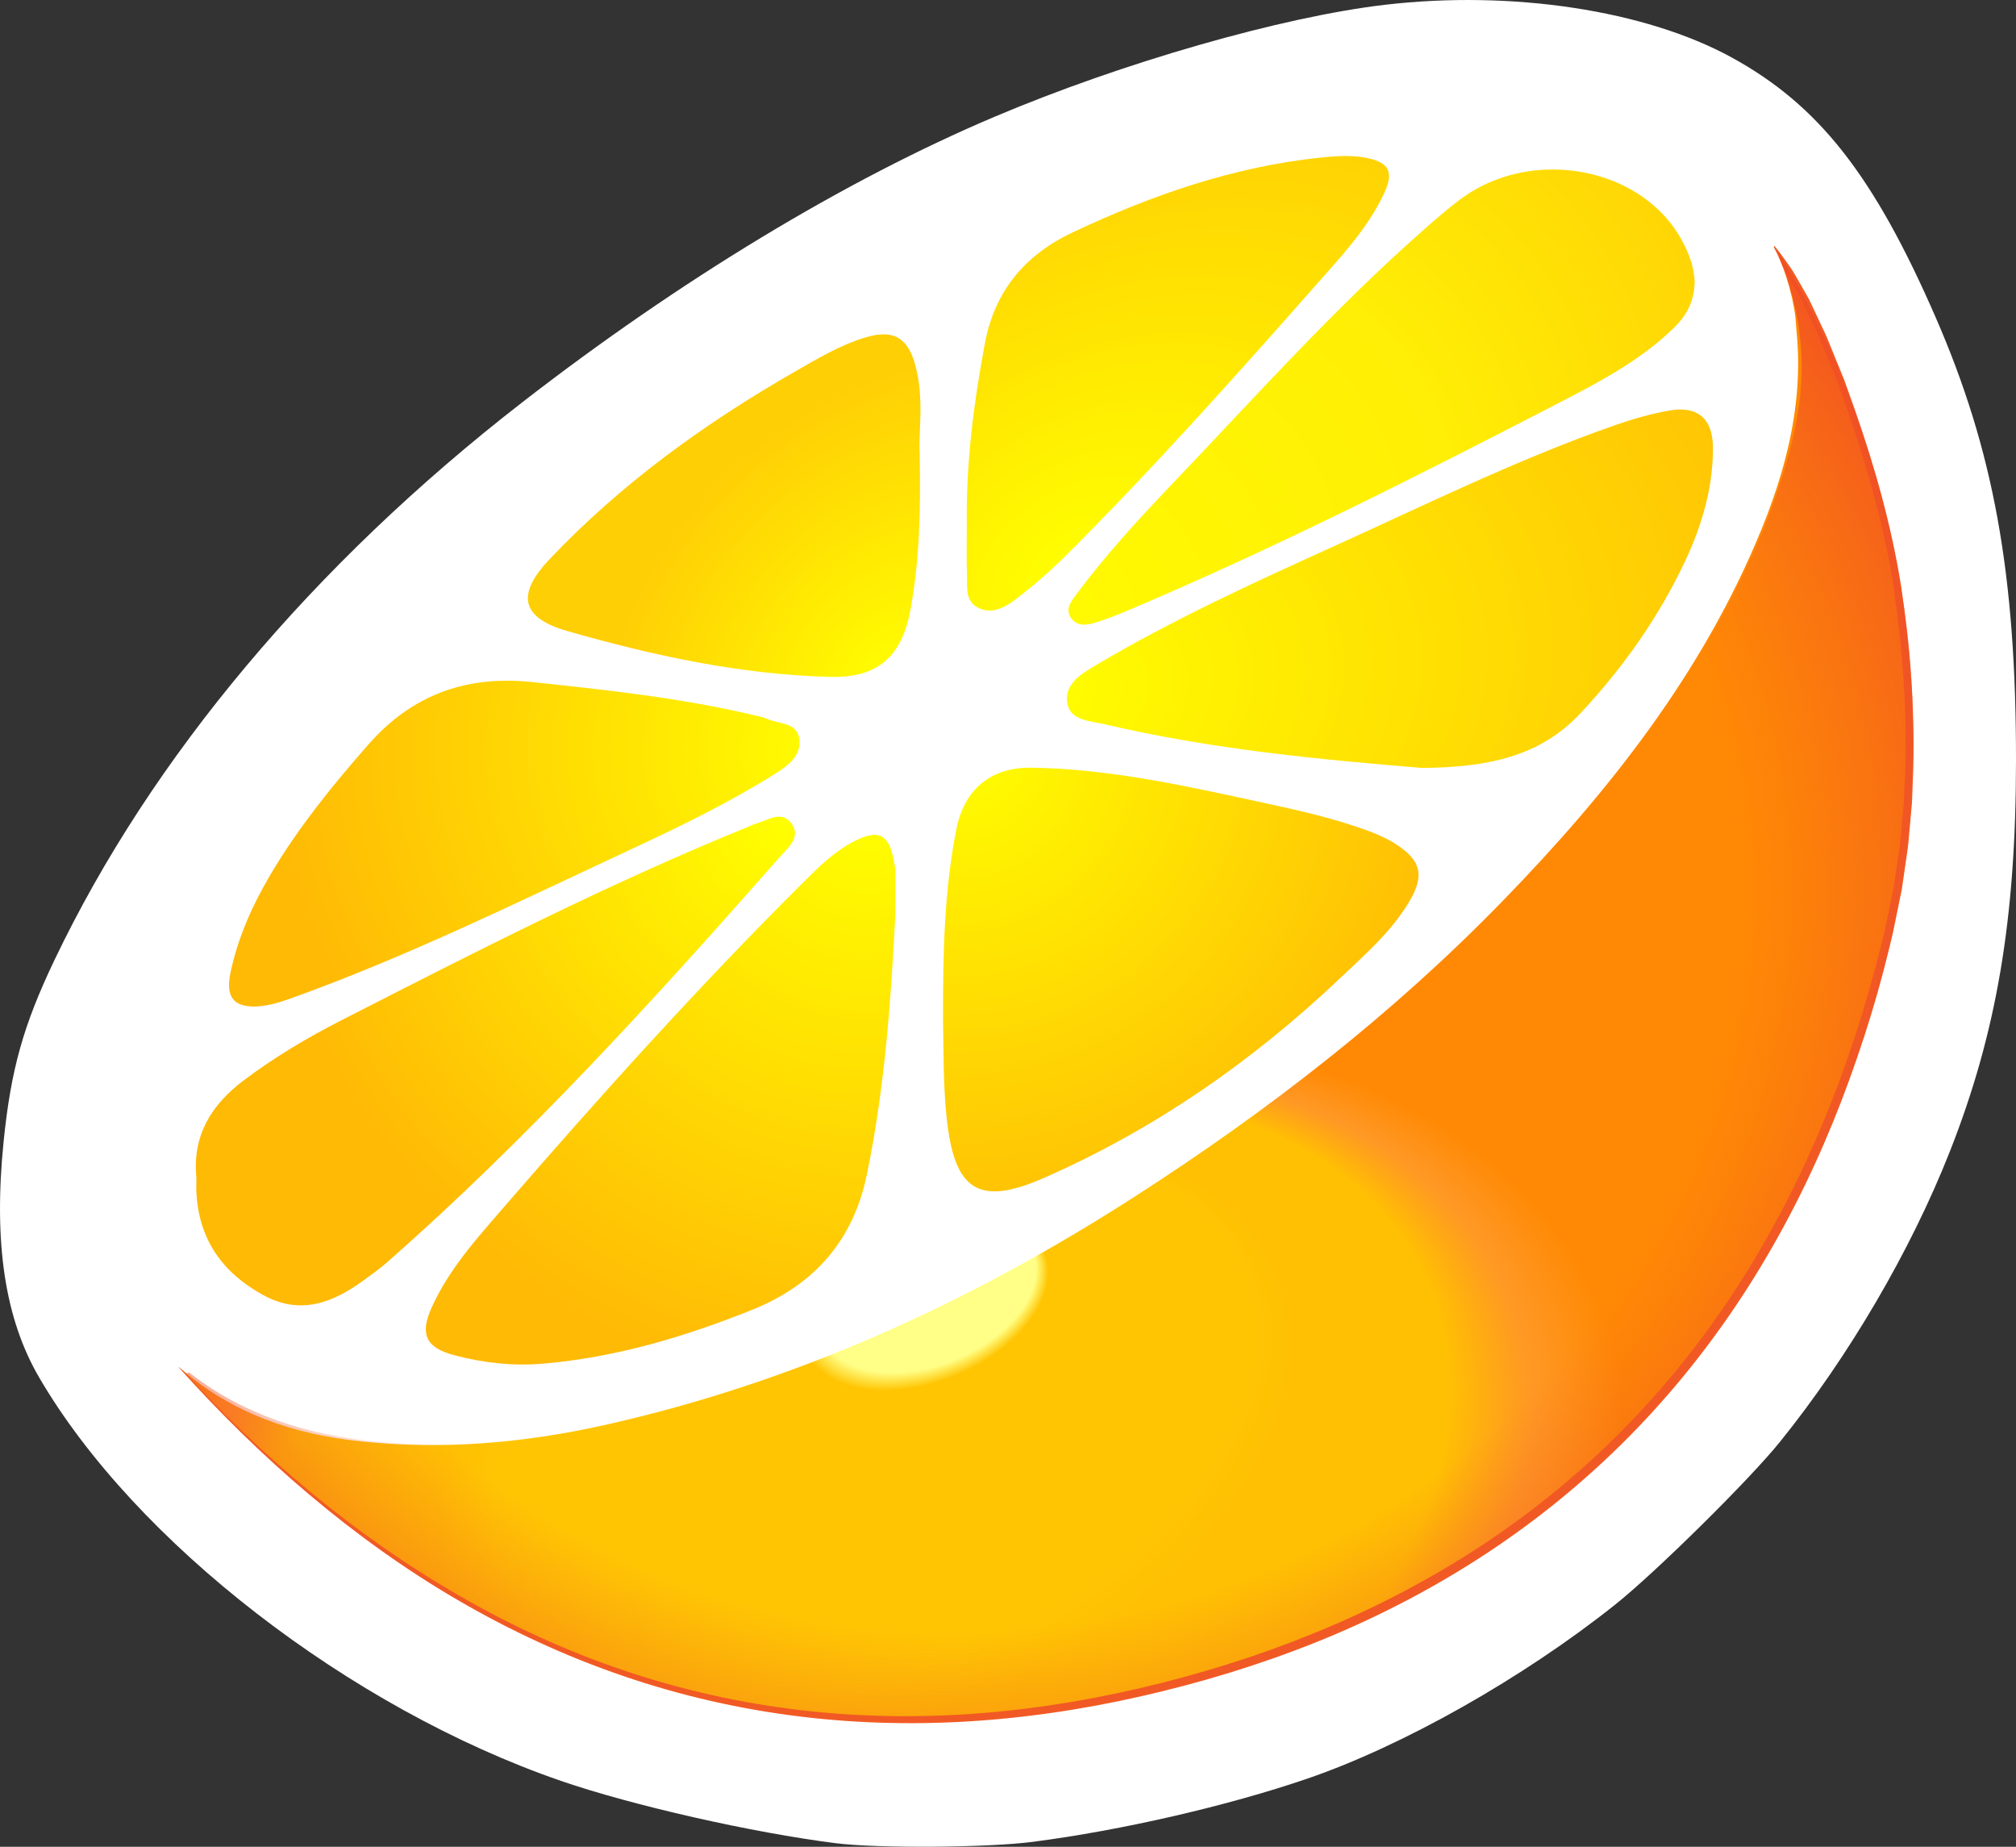 <?xml version="1.0" encoding="UTF-8"?>
<svg version="1.1" viewBox="0 0 433.93 397.43" xml:space="preserve" xmlns="http://www.w3.org/2000/svg" xmlns:cc="http://creativecommons.org/ns#" xmlns:dc="http://purl.org/dc/elements/1.1/" xmlns:rdf="http://www.w3.org/1999/02/22-rdf-syntax-ns#" xmlns:xlink="http://www.w3.org/1999/xlink"><rect x="0" y="0" width="433.93" height="397.43" fill="#333333" stroke="none"/><defs><linearGradient id="linearGradient7230"><stop stop-color="#f15a24" offset="0"/><stop stop-color="#f15a24" stop-opacity="0" offset="1"/></linearGradient><radialGradient id="radialGradient4297" cx="0" cy="0" r="1" fx=".339" fy="-.553" gradientTransform="matrix(135.72 53.102 32.823 -83.888 479.47 287.23)" gradientUnits="userSpaceOnUse"><stop stop-color="#ffff87" offset="0"/><stop stop-color="#ffff87" offset=".126"/><stop stop-color="#ffc503" offset=".144"/><stop stop-color="#ffc503" offset=".216"/><stop stop-color="#ffc503" offset=".395"/><stop stop-color="#ffc503" offset=".441"/><stop stop-color="#ffc003" offset=".5"/><stop stop-color="#ffc003" offset=".628"/><stop stop-color="#ffc003" offset=".729"/><stop stop-color="#ff8904" stop-opacity=".869" offset=".849"/><stop stop-color="#ff8904" offset=".987"/><stop stop-color="#ff8904" offset="1"/></radialGradient><radialGradient id="radialGradient4331" cx="-.042" cy=".043" r="1" gradientTransform="matrix(97.003 -81.357 -81.357 -97.003 516.33 432.83)" gradientUnits="userSpaceOnUse"><stop stop-color="#ff0" offset="0"/><stop stop-color="#ffba05" offset=".666"/><stop stop-color="#ffba05" offset="1"/></radialGradient><radialGradient id="radialGradient4351" cx="0" cy="0" r="1" gradientTransform="matrix(-12.353 -91.85 -91.85 12.353 493.83 420.5)" gradientUnits="userSpaceOnUse"><stop stop-color="#ff0" offset="0"/><stop stop-color="#ffba05" offset="1"/></radialGradient><radialGradient id="radialGradient4371" cx="0" cy="0" r="1" fx="-.892" fy="-.452" gradientTransform="matrix(58.797 44.174 44.174 -58.797 591.5 452.83)" gradientUnits="userSpaceOnUse"><stop stop-color="#ff0" offset="0"/><stop stop-color="#ffba05" offset="1"/></radialGradient><radialGradient id="radialGradient4391" cx="0" cy="0" r="1" gradientTransform="matrix(-63.936 -51.968 -51.968 63.936 480.5 419.5)" gradientUnits="userSpaceOnUse"><stop stop-color="#ff0" offset="0"/><stop stop-color="#ffba05" offset="1"/></radialGradient><radialGradient id="radialGradient4413" cx="-.277" cy="-.013" r="1" gradientTransform="matrix(166.21 117.68 75.941 -107.26 545.45 466.23)" gradientUnits="userSpaceOnUse"><stop stop-color="#ff0" offset="0"/><stop stop-color="#ffee05" offset=".497"/><stop stop-color="#ffba05" offset="1"/></radialGradient><radialGradient id="radialGradient4433" cx=".069" cy=".001" r="1" gradientTransform="matrix(92.166 1.56 1.398 -82.601 484.17 431.17)" gradientUnits="userSpaceOnUse"><stop stop-color="#ff0" offset="0"/><stop stop-color="#ffba05" offset="1"/></radialGradient><radialGradient id="radialGradient4453" cx="0" cy="0" r="1" gradientTransform="matrix(112.47 78.731 51.056 -72.937 527.5 460.5)" gradientUnits="userSpaceOnUse"><stop stop-color="#ff0" offset="0"/><stop stop-color="#ffba05" offset="1"/></radialGradient><radialGradient id="radialGradient4475" cx=".132" cy="-.001" r="1" fx="-.08" fy=".039" gradientTransform="matrix(64.042 -58.572 -66.76 -72.994 505.91 439.83)" gradientUnits="userSpaceOnUse"><stop stop-color="#ff0" offset="0"/><stop stop-color="#ffcf05" offset=".63"/><stop stop-color="#ffcf05" offset="1"/></radialGradient><linearGradient id="linearGradient7248-9" x1="382.8" x2="662.93" y1="393.32" y2="393.32" gradientUnits="userSpaceOnUse" xlink:href="#linearGradient7230"/><clipPath id="clipPath4307-2"><path d="m640.25 512.56c0.366-0.686 1.015-1.901 1.507-3.229 0.237-0.588 0.284-0.774 0.375-1.057 0.174-0.52 0.277-0.819 0.368-1.099 0.09-0.28 0.019-0.115 0.107-0.392 0.087-0.277 0.181-0.577 0.264-0.852 0.082-0.276 0.15-0.659 0.224-0.934 0.076-0.276 0.167-0.604 0.233-0.881 0.066-0.276 0.257-1.337 0.312-1.615 0.316-1.599 0.241-2.12 0.401-3.701 0.16-1.58 0.244-3.151 0.26-4.712 0.016-1.563-0.038-3.115-0.154-4.66-0.117-1.545-0.296-3.081-0.533-4.61-0.237-1.528-0.531-3.049-0.877-4.562-0.345-1.513-0.742-3.02-1.184-4.518-0.442-1.5-0.93-2.992-1.457-4.478-0.527-1.485-1.094-2.964-1.694-4.438-1.181-2.896-2.451-5.732-3.805-8.51-1.353-2.778-2.789-5.5-4.302-8.169-1.512-2.671-3.099-5.288-4.755-7.858-1.656-2.571-3.38-5.093-5.165-7.574-1.785-2.48-3.631-4.918-5.53-7.318-1.9-2.4-3.853-4.762-5.852-7.09s-4.044-4.624-6.129-6.89c-2.084-2.267-4.207-4.506-6.362-6.72-2.218-2.28-4.472-4.518-6.76-6.714-2.287-2.197-4.608-4.353-6.961-6.47s-4.737-4.196-7.152-6.237-4.86-4.046-7.334-6.016c-2.473-1.969-4.975-3.904-7.504-5.806-2.528-1.902-5.084-3.771-7.664-5.609-2.581-1.838-5.187-3.645-7.816-5.423-2.63-1.778-5.282-3.527-7.957-5.247-3.325-2.142-6.677-4.217-10.058-6.225-3.381-2.007-6.792-3.946-10.232-5.813-3.441-1.867-6.912-3.661-10.416-5.38s-7.041-3.362-10.611-4.924c-3.571-1.563-7.177-3.046-10.818-4.446-1.846-0.709-3.702-1.398-5.566-2.064-1.814-0.648-3.636-1.274-5.468-1.88-3.716-1.228-7.47-2.37-11.263-3.42-3.794-1.049-7.627-2.009-11.502-2.872-1.624-0.362-3.249-0.695-4.876-1-1.627-0.304-3.255-0.578-4.886-0.823-1.631-0.244-3.262-0.457-4.896-0.638s-3.269-0.33-4.907-0.445c-1.636-0.116-3.275-0.197-4.915-0.245-1.639-0.046-3.28-0.058-4.923-0.034-1.641 0.024-3.285 0.085-4.929 0.183-1.645 0.097-3.29 0.233-4.937 0.408-1.337 0.142-2.664 0.317-3.979 0.531s-2.617 0.466-3.906 0.759c-1.288 0.294-2.562 0.627-3.819 1.007-1.256 0.38-2.496 0.805-3.717 1.278-1.22 0.475-2.422 0.997-3.602 1.571-1.179 0.575-2.337 1.201-3.471 1.884-1.133 0.683-2.244 1.421-3.326 2.22-1.084 0.798-2.656 1.973-3.685 2.893l-3.143-7.259c-3.143-7.26 1.5-6 3.143-8.5 1.644-2.5 0.357-9 0.217-15s6.64-11.5 9.64-14.5c3-3.001 10-10.5 14.5-11.82 4.5-1.319 23.5-16.18 30-18.181 6.5-1.999 13.5-6.999 22-8.499s19-3 27.5-3 26.5-0.5 38.5 0 27 3 33 4 20 2.5 27.5 4.5 23.5 8 27 11.5 28 13.999 33.5 20c5.5 6 24 39.5 25 45.5s14 47.499 17 53c3 5.5 0 39.499 0 45.5 0 6-10 45-10 45l-13.5 28.5-14 14.5z"/></clipPath><radialGradient id="radialGradient7556" cx="698.21" cy="478.94" r="186.38" gradientTransform="matrix(1.203 -.414 .382 1.109 -338.27 245.75)" gradientUnits="userSpaceOnUse"><stop stop-color="#f15a24" stop-opacity="0" offset="0"/><stop stop-color="#f15a24" stop-opacity="0" offset=".685"/><stop stop-color="#f14a24" offset="1"/></radialGradient></defs><g transform="translate(-265.81 -357.85)"><g transform="translate(-206,70)"><path d="m651.83 684.53c-17.986-2.258-43.941-8.138-59.303-13.436-45.416-15.66-91.627-51.387-112.29-86.813-7.392-12.675-9.855-29.065-7.641-50.846 1.571-15.448 4.239-24.955 10.938-38.978 20.81-43.561 55.611-85.05 100.64-119.99 33.898-26.298 69.589-47.881 101.64-61.46 27.534-11.666 61.915-21.532 84.068-24.123 27.343-3.199 56.096 1.164 74.647 11.325 18.752 10.271 30.61 25.375 43.922 55.939 12.492 28.684 17.312 55.294 17.291 95.461-0.015 34.075-4.173 58.552-14.29 84.174-8.402 21.279-21.718 44.014-36.542 62.391-6.601 8.182-26.727 28.053-35.45 35-19.832 15.793-45.654 30.387-66.248 37.441-17.156 5.877-39.99 11.132-59.144 13.612-9.676 1.253-33.307 1.42-42.243 0.298z" fill="#fff" stroke-width=".752"/><g transform="matrix(1.333 0 0 -1.333 0 1024)"><path d="m508.37 418.38c-1.948-9.873-2.175-19.875-2.148-30.734 0.105-4.803-8e-3 -10.436 0.607-16.082 1.248-11.467 5.143-14.109 15.617-9.51 17.862 7.84 33.696 18.829 47.854 32.241 3.988 3.779 8.185 7.422 11.089 12.202 2.673 4.397 2.097 6.88-2.266 9.608-1.396 0.873-2.949 1.54-4.502 2.103-5.181 1.881-10.542 3.121-15.918 4.281-12.621 2.721-25.222 5.644-38.216 5.823-0.08 1e-3 -0.159 1e-3 -0.239 1e-3 -6.452 0-10.63-3.605-11.878-9.933" fill="url(#radialGradient4331)"/></g><g transform="matrix(1.333 0 0 -1.333 0 1024)"><path d="m492.04 416.52c-3.243-1.617-5.823-4.156-8.361-6.684-16.977-16.905-32.998-34.704-48.672-52.819-4.26-4.924-8.651-9.823-11.376-15.886-1.919-4.27-0.934-6.454 3.654-7.668 4.725-1.249 9.544-1.787 14.436-1.358 11.696 1.026 22.799 4.32 33.655 8.677 10.044 4.032 16.339 11.18 18.544 21.838 2.891 13.979 3.907 28.175 4.618 42.392 0 2.182 0.021 4.364-0.013 6.545-0.01 0.636-0.15 1.274-0.276 1.902-0.545 2.722-1.447 4.01-3.104 4.01-0.83 0-1.848-0.323-3.105-0.949" fill="url(#radialGradient4351)"/></g><g transform="matrix(1.333 0 0 -1.333 0 1024)"><path d="m623.43 485.96c-2.879-0.515-5.736-1.318-8.503-2.282-15.719-5.482-30.649-12.847-45.782-19.703-12.92-5.855-25.833-11.785-38.083-19.013-2.413-1.425-5.354-3.1-4.765-6.319 0.504-2.751 3.758-2.789 6.016-3.319 17.339-4.073 35.01-5.712 51.316-7.058 10.474 0.119 18.926 1.786 25.516 8.829 6.88 7.354 12.632 15.489 16.919 24.601 2.691 5.72 4.477 11.786 4.479 18.169 2e-3 4.153-1.835 6.272-5.267 6.272-0.571 0-1.188-0.059-1.846-0.177" fill="url(#radialGradient4371)"/></g><g transform="matrix(1.333 0 0 -1.333 0 1024)"><path d="m475.92 419.25c-0.367-0.104-0.71-0.292-1.065-0.437-22.555-9.166-44.21-20.249-65.865-31.321-5.464-2.792-10.748-5.939-15.684-9.652-5.297-3.984-8.316-8.98-7.651-15.694 0-0.89-0.035-1.662 5e-3 -2.431 0.397-7.627 4.249-12.981 10.812-16.559 6.098-3.323 11.35-1.172 16.365 2.52 1.236 0.911 2.498 1.799 3.649 2.811 22.843 20.104 43.28 42.565 63.347 65.381 1.264 1.437 3.447 3.141 2.012 5.299-0.613 0.922-1.333 1.232-2.102 1.231-1.232 0-2.589-0.797-3.823-1.148" fill="url(#radialGradient4391)"/></g><g transform="matrix(1.333 0 0 -1.333 0 1024)"><path d="m589.81 520.12c-2.155-1.598-4.18-3.381-6.195-5.159-14.338-12.647-27.085-26.892-40.259-40.697-5.472-5.734-10.87-11.588-15.617-17.981-0.828-1.116-1.856-2.369-0.83-3.824 0.972-1.379 2.519-1.147 3.87-0.737 1.831 0.556 3.62 1.272 5.386 2.018 23.705 10.024 46.647 21.655 69.496 33.464 6.568 3.394 13.185 6.854 18.588 12.131 2.02 1.974 3.277 4.24 3.342 7.436-0.072 2.307-0.943 4.698-2.221 6.96-4.063 7.191-12.308 11.156-20.705 11.156-5.215 0-10.489-1.53-14.855-4.767" fill="url(#radialGradient4413)"/></g><g transform="matrix(1.333 0 0 -1.333 0 1024)"><path d="m413.44 432.07c-5.861-6.67-11.407-13.524-15.914-21.172-2.874-4.876-5.175-10.064-6.355-15.632-0.819-3.866 0.412-5.458 3.711-5.517 2.078 0.023 4.038 0.607 5.971 1.3 18.942 6.786 36.964 15.693 55.17 24.173 7.774 3.62 15.486 7.375 22.781 11.914 2.187 1.361 4.634 2.997 4.191 5.914-0.396 2.604-3.356 2.319-5.257 3.169-0.692 0.308-1.469 0.436-2.215 0.612-11.727 2.765-23.679 4.039-35.625 5.305-1.381 0.147-2.734 0.221-4.058 0.221-8.707 0-16.182-3.211-22.4-10.287" fill="url(#radialGradient4433)"/></g><g transform="matrix(1.333 0 0 -1.333 0 1024)"><path d="m567.31 526.82c-14.169-1.46-27.39-6.06-40.199-12.109-7.73-3.652-12.567-9.493-14.146-17.954-1.793-9.597-3.042-19.253-2.904-29.045 0-2.697-0.068-5.395 0.022-8.089 0.067-1.997-0.399-4.391 1.83-5.503 2.219-1.108 4.351 0.084 6.055 1.392 2.834 2.177 5.567 4.529 8.099 7.054 14.061 14.024 27.283 28.841 40.42 43.726 4.051 4.589 8.321 9.1 10.964 14.772 1.594 3.423 0.812 4.978-2.88 5.7-1.112 0.218-2.231 0.3-3.353 0.3-1.302 0-2.607-0.11-3.908-0.244" fill="url(#radialGradient4453)"/></g><g transform="matrix(1.333 0 0 -1.333 0 1024)"><path d="m493.43 497.7c-3.943-1.236-7.454-3.334-11.002-5.368-14.602-8.364-28.162-18.128-39.782-30.405-5.392-5.696-4.536-9.429 2.935-11.564 13.892-3.97 27.998-7.036 42.519-7.395 7.646-0.189 11.495 3.378 12.86 10.836 1.395 7.615 1.69 15.275 1.485 25.395-0.22 3.072 0.784 8.645-0.687 14.051-0.943 3.472-2.527 5.026-5.134 5.025-0.929 0-1.988-0.197-3.194-0.575" fill="url(#radialGradient4475)"/></g><g transform="matrix(1.333 0 0 -1.333 0 1024)"><path d="m641.75 509.34c0.237-0.588 0.284-0.774 0.375-1.057 0.174-0.52 0.277-0.819 0.368-1.099 0.09-0.28 0.019-0.115 0.107-0.392 0.087-0.277 0.181-0.577 0.264-0.852 0.082-0.276 0.15-0.659 0.224-0.934 0.076-0.276 0.167-0.604 0.233-0.881 0.066-0.276 0.257-1.337 0.312-1.615 0.316-1.599 0.241-2.12 0.401-3.701 0.16-1.58 0.244-3.151 0.26-4.712 0.016-1.563-0.038-3.115-0.154-4.66-0.117-1.545-0.296-3.081-0.533-4.61-0.237-1.528-0.531-3.049-0.877-4.562-0.345-1.513-0.742-3.02-1.184-4.518-0.442-1.5-0.93-2.992-1.457-4.478-0.527-1.485-1.094-2.964-1.694-4.438-1.181-2.896-2.451-5.732-3.805-8.51-1.353-2.778-2.789-5.5-4.302-8.169-1.512-2.671-3.099-5.288-4.755-7.858-1.656-2.571-3.38-5.093-5.165-7.574-1.785-2.48-3.631-4.918-5.53-7.318-1.9-2.4-3.853-4.762-5.852-7.09s-4.044-4.624-6.129-6.89c-2.084-2.267-4.207-4.506-6.362-6.72-2.218-2.28-4.472-4.518-6.76-6.714-2.287-2.197-4.608-4.353-6.961-6.47s-4.737-4.196-7.152-6.237-4.86-4.046-7.334-6.016c-2.473-1.969-4.975-3.904-7.504-5.806-2.528-1.902-5.084-3.771-7.664-5.609-2.581-1.838-5.187-3.645-7.816-5.423-2.63-1.778-5.282-3.527-7.957-5.247-3.325-2.142-6.677-4.217-10.058-6.225-3.381-2.007-6.792-3.946-10.232-5.813-3.441-1.867-6.912-3.661-10.416-5.38s-7.041-3.362-10.611-4.924c-3.571-1.563-7.177-3.046-10.818-4.446-1.846-0.709-3.702-1.398-5.566-2.064-1.814-0.648-3.636-1.274-5.468-1.88-3.716-1.228-7.47-2.37-11.263-3.42-3.794-1.049-7.627-2.009-11.502-2.872-1.624-0.362-3.249-0.695-4.876-1-1.627-0.304-3.255-0.578-4.886-0.823-1.631-0.244-3.262-0.457-4.896-0.638s-3.269-0.33-4.907-0.445c-1.636-0.116-3.275-0.197-4.915-0.245-1.639-0.046-3.28-0.058-4.923-0.034-1.641 0.024-3.285 0.085-4.929 0.183-1.645 0.097-3.29 0.233-4.937 0.408-1.337 0.142-2.664 0.317-3.979 0.531s-2.617 0.466-3.906 0.759c-1.288 0.294-2.562 0.627-3.819 1.007-1.256 0.38-2.496 0.805-3.717 1.278-1.22 0.475-2.422 0.997-3.602 1.571-0.749 0.365-1.489 0.751-2.22 1.159-0.522 0.286-1.038 0.583-1.55 0.891-1.134 0.683-2.243 1.421-3.327 2.219-0.744 0.549-1.475 1.125-2.194 1.731-0.282 0.225-0.554 0.448-0.806 0.662 5.18-5.701 10.508-11.008 15.987-15.904 5.538-4.95 11.227-9.48 17.07-13.573 5.843-4.094 11.839-7.751 17.987-10.956 6.148-3.204 12.449-5.954 18.901-8.236 6.453-2.28 13.059-4.091 19.816-5.415 6.758-1.325 13.668-2.162 20.731-2.495s14.278-0.163 21.645 0.528c7.368 0.692 14.887 1.904 22.56 3.654 8.186 1.866 15.978 4.164 23.376 6.884 7.397 2.719 14.401 5.861 21.012 9.414 6.611 3.555 12.828 7.522 18.655 11.891 5.826 4.371 11.261 9.143 16.304 14.311 5.045 5.167 9.698 10.729 13.962 16.675 4.264 5.947 8.14 12.278 11.626 18.985 3.487 6.707 6.586 13.789 9.296 21.238 2.712 7.449 5.037 15.264 6.975 23.436 0.548 2.31 1.025 4.624 1.432 6.944 0.408 2.318 0.747 4.641 1.023 6.968 0.275 2.327 0.486 4.658 0.637 6.991 0.15 2.333 0.241 4.671 0.276 7.01 0.034 2.339 0.013 4.681-0.061 7.024-0.074 2.345-0.2 4.69-0.374 7.037-0.174 2.348-0.396 4.697-0.664 7.046-0.266 2.349-0.577 4.699-0.928 7.049-0.39 2.617-0.912 5.345-1.535 8.125-0.623 2.779-1.346 5.609-2.142 8.427-0.795 2.819-1.66 5.626-2.569 8.359-0.907 2.733-1.855 5.391-2.816 7.915-0.959 2.523-1.931 4.909-2.883 7.098-0.953 2.189-1.888 4.179-2.773 5.909-0.886 1.73-1.723 3.199-2.481 4.346-0.475 0.717-1.25 1.831-1.946 2.775 0.215-0.462 0.433-0.967 0.627-1.49" fill="url(#radialGradient4297)"/></g><g transform="matrix(1.333 0 0 -1.333 0 1024)" fill="url(#linearGradient7248-9)"><g clip-path="url(#clipPath4307-2)" fill="url(#linearGradient7248-9)"><g transform="translate(382.92 331.6)" fill="url(#linearGradient7248-9)"><path d="m0 0c6.615-7.221 13.678-14.033 21.222-20.267 7.539-6.237 15.577-11.868 24.046-16.747 8.468-4.879 17.397-8.961 26.656-12.07 9.256-3.117 18.837-5.252 28.533-6.374 9.697-1.126 19.503-1.24 29.23-0.453 9.731 0.785 19.379 2.465 28.846 4.853 18.922 4.75 37.215 12.333 53.364 23.285 8.065 5.472 15.569 11.768 22.33 18.787 6.768 7.012 12.789 14.739 18.015 22.967 10.462 16.478 17.733 34.859 22.474 53.789l0.439 1.778 0.209 0.872 0.186 0.899 0.747 3.597 0.373 1.798 0.093 0.45 0.024 0.112c-7e-3 -0.038 7e-3 0.055 0.01 0.076l0.034 0.227 0.134 0.908 0.539 3.634 0.269 1.817c0.077 0.534 0.118 1.199 0.18 1.791l0.338 3.658 0.164 1.796 0.075 1.835 0.15 3.671c0.264 9.752-0.472 19.521-1.882 29.184-1.502 9.646-4.173 19.05-7.353 28.281l-1.228 3.463-0.307 0.865-0.144 0.409-0.173 0.426-0.689 1.702-1.379 3.405-0.685 1.671-0.778 1.664-1.557 3.327-0.371 0.788-0.455 0.798-0.909 1.596-1.804 3.187c-12.883 30.325-179.5-236.54-259.07-177.56zm-8e-3 8e-3c92.186-40.479 231.35 107.76 257.54 180.96 0.828-0.982 1.523-1.975 2.238-2.986 0.351-0.52 0.707-0.981 1.036-1.569l0.913-1.594 0.912-1.594 0.457-0.797c0.183-0.358 0.275-0.576 0.417-0.871l2.346-4.986c0.271-0.617 0.473-1.148 0.713-1.726l1.387-3.402 0.693-1.701 0.173-0.425 0.164-0.457 0.309-0.865 1.235-3.459c3.22-9.271 5.937-18.782 7.475-28.508 1.444-9.716 2.213-19.555 1.972-29.393l-0.14-3.671-0.069-1.836-0.164-1.863-0.329-3.659c-0.063-0.625-0.09-1.185-0.183-1.864l-0.264-1.818-0.528-3.635-0.132-0.909-0.033-0.227-0.024-0.152-0.023-0.112-0.092-0.45-0.369-1.8-0.736-3.599-0.185-0.9-0.216-0.915-0.436-1.79c-2.367-9.534-5.355-18.932-9.077-28.033-3.717-9.105-8.196-17.911-13.474-26.221-5.276-8.31-11.358-16.118-18.197-23.206-6.832-7.094-14.416-13.459-22.563-18.989-8.15-5.528-16.852-10.229-25.9-14.096-9.054-3.857-18.44-6.901-27.983-9.247-9.54-2.354-19.27-3.997-29.075-4.737-9.804-0.741-19.683-0.576-29.444 0.61-9.761 1.181-19.397 3.381-28.694 6.565-9.3 3.177-18.256 7.329-26.737 12.275-8.488 4.941-16.474 10.71-23.972 17.028-7.497 6.325-14.5 13.22-21.044 20.512z" fill="url(#linearGradient7248-9)"/></g></g></g><path d="m853.83 340.91z" fill="none" stroke="#000" stroke-width="1px"/><path d="m512.59 583.25c24.074 19.047 61.695 18.896 102.99 7.79 41.299-11.105 86.278-33.164 124.63-62.438 43.462-33.178 74.436-61.06 97.049-98.852 10.211-17.065 16.881-32.679 20.405-47.4 3.524-14.721 2.135-27.046-3.417-40.626 0 0 22.052 31.822 28.025 81.607 2.986 24.893 1.448 59.407-11.26 93.337-11.843 31.622-27.743 61.223-54.874 85.55-1.03 0.924-12.207 12.478-32.938 24.374-25.596 14.688-46.884 22.5-75.534 27.634-34.926 6.258-59.469 4.452-85.833-1.811-36.815-8.746-71.794-28.542-110.24-69.041" fill="url(#radialGradient7556)"/></g></g></svg>
